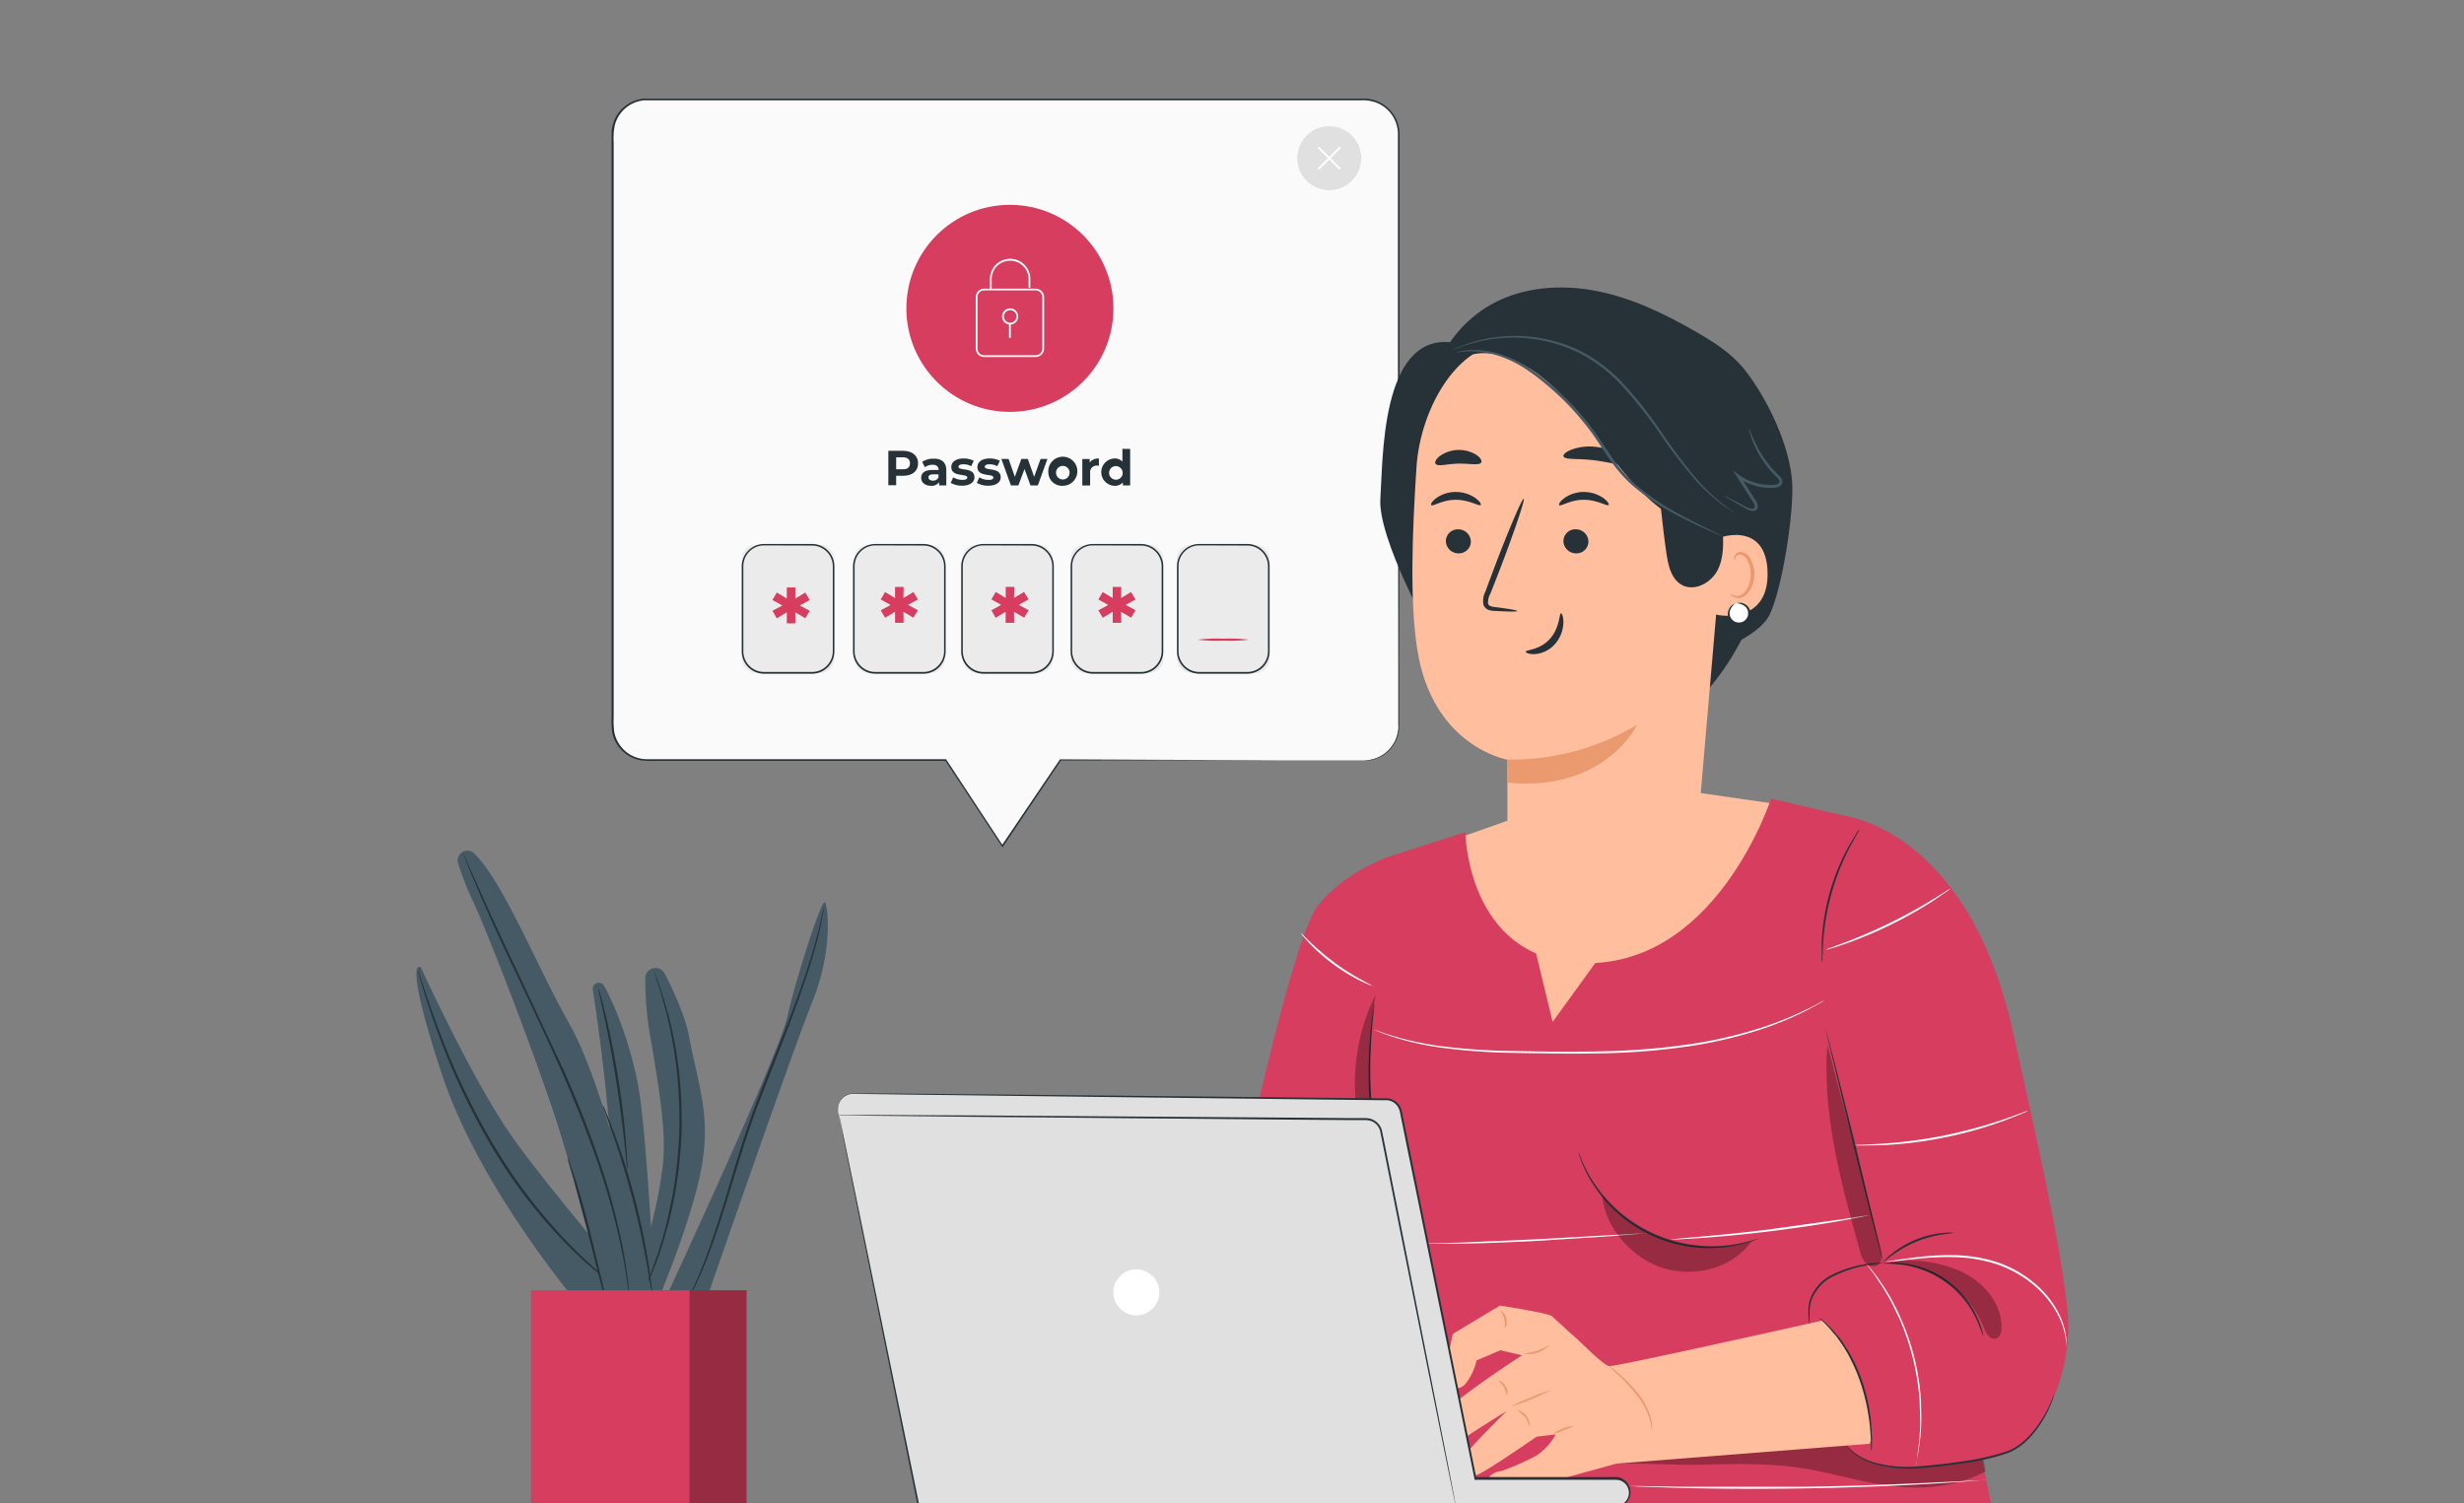 <svg xmlns="http://www.w3.org/2000/svg" width="1000" height="610" xmlns:v="https://vecta.io/nano"><rect width="100%" height="100%" fill="#808080" stroke="none"/><style><![CDATA[.B{fill:#263238}.C{fill:#fff}.D{fill:#d63d5e}.E{opacity:.3}.F{fill:#455a64}.G{fill:#ffbe9d}.H{fill:#eb996e}]]></style><defs><clipPath id="A"><path d="M0 0h1000v610H0z"/></clipPath></defs><g clip-path="url(#A)"><path d="M848 611.254c0 .238-155.823.412-347.984.412S152 611.492 152 611.254s155.791-.412 348.016-.412l347.984.412z" class="B"/><path d="M553.628 308.586H430.321l-23.554 34.9-22.983-34.9H262.666c-7.742 0-14.019-6.275-14.022-14.017V54.406a14.02 14.02 0 0 1 14.022-14.037h290.962a14.02 14.02 0 0 1 14.022 14.037v240.222c-.035 7.719-6.302 13.958-14.021 13.958z" fill="#fafafa"/><g class="B"><path d="M553.628 308.586h.761c.764-.049 1.522-.161 2.268-.333 5.189-1.171 9.257-5.197 10.484-10.373a10.55 10.55 0 0 0 .333-3.775v-24.141l-.127-127.288v-87.9c.139-6.076-3.732-11.522-9.517-13.387-1.915-.582-3.92-.808-5.916-.666h-290.66a14.7 14.7 0 0 0-1.824.333 13.5 13.5 0 0 0-9.977 10.009 28.38 28.38 0 0 0-.4 6.8v233.448a32.27 32.27 0 0 0 .254 5.837c.743 3.779 3.048 7.068 6.345 9.057a13.26 13.26 0 0 0 5.315 1.826c1.856.19 3.838.079 5.742.111h117.249l.1.143 22.952 34.9h-.476l23.586-34.9.079-.111h.127l90.981.412h0l-90.9.111.206-.111q-10.944 16.306-23.523 34.974l-.238.365-.238-.365-23-34.9.254.143h-117.11c-1.935 0-3.823.079-5.821-.111-6.117-.7-11.117-5.203-12.451-11.214-.284-1.98-.379-3.982-.286-5.98V54.533a14.39 14.39 0 0 1 11.008-14.148 15.85 15.85 0 0 1 1.935-.349h290.788a17.21 17.21 0 0 1 6.138.714 14.56 14.56 0 0 1 5.3 3.172 14.28 14.28 0 0 1 3.505 4.98A15.1 15.1 0 0 1 568 54.85v87.9l-.127 127.288v24.141a16.06 16.06 0 0 1-.079 1.967 13.72 13.72 0 0 1-.333 1.856 14.05 14.05 0 0 1-10.675 10.421 12.92 12.92 0 0 1-2.268.27zM372.585 188.04c0 3.172-2.332 5.044-6.075 5.044h-2.807v3.854h-3.173v-13.974h6.043c3.68.063 6.012 2 6.012 5.076zm-3.283 0c0-1.586-.983-2.443-2.966-2.443h-2.633v4.854h2.633c1.982.063 2.965-.825 2.965-2.411zm14.751 2.838V197h-2.919v-1.332c-.737 1.054-1.988 1.625-3.267 1.491-2.506 0-4.013-1.4-4.013-3.252s1.348-3.172 4.616-3.172h2.474c0-1.332-.793-2.11-2.474-2.11-1.112-.009-2.197.342-3.093 1l-1.126-2.173a8.28 8.28 0 0 1 4.632-1.3c3.282-.048 5.17 1.475 5.17 4.726zm-3.172 2.728v-1.094h-2.141c-1.459 0-1.919.539-1.919 1.253s.666 1.3 1.761 1.3a2.3 2.3 0 0 0 2.363-1.459zm4.948 2.364l1.031-2.236c1.134.67 2.426 1.026 3.743 1.031 1.428 0 1.967-.365 1.967-.968 0-1.761-6.487 0-6.487-4.251 0-2.03 1.84-3.474 4.98-3.474 1.43-.022 2.844.299 4.124.936l-1.031 2.221c-.966-.546-2.063-.82-3.172-.793-1.4 0-2 .428-2 .983 0 1.84 6.487 0 6.487 4.3 0 2-1.856 3.41-5.076 3.41-1.597.011-3.17-.387-4.568-1.158zm10.596 0l1.031-2.236a7.41 7.41 0 0 0 3.727 1.031c1.443 0 1.983-.365 1.983-.968 0-1.761-6.487 0-6.487-4.251 0-2.03 1.84-3.474 4.965-3.474a8.96 8.96 0 0 1 4.14.936l-1.047 2.221a6.08 6.08 0 0 0-3.093-.793c-1.4 0-1.983.428-1.983.983 0 1.84 6.471 0 6.471 4.3 0 2-1.856 3.41-5.06 3.41a9.28 9.28 0 0 1-4.647-1.158zm28.662-9.707l-3.886 10.738h-3l-2.411-6.662-2.49 6.662h-3.03l-3.87-10.738h2.934l2.538 7.265 2.633-7.265h2.637l2.554 7.265 2.617-7.265zm.365 5.377a5.9 5.9 0 1 1 5.9 5.52 5.52 5.52 0 0 1-5.9-5.52zm8.645 0a2.76 2.76 0 1 0-2.744 2.966 2.73 2.73 0 0 0 2.712-2.966zm11.884-5.536v2.871h-.7c-.801-.075-1.592.219-2.149.801a2.63 2.63 0 0 0-.706 2.181v5.076h-3.175v-10.739h2.982v1.412c.902-1.125 2.306-1.726 3.743-1.6zm12.684-3.901v14.8h-2.966v-1.238a4.14 4.14 0 0 1-3.347 1.4c-3.007-.081-5.403-2.542-5.403-5.55s2.396-5.469 5.403-5.55c1.196-.047 2.353.427 3.172 1.3v-5.2zm-3.045 9.517a2.76 2.76 0 1 0-2.744 2.966 2.73 2.73 0 0 0 2.744-3.045z"/></g><g fill="#ebebeb"><rect width="37.592" height="52.01" rx="5.48" x="301.034" y="221.094"/><rect width="36.576" height="52.01" rx="5.48" x="390.762" y="221.094"/><rect width="36.576" height="52.01" rx="5.48" x="346.794" y="221.094"/><rect width="37.607" height="52.01" rx="5.48" x="434.524" y="221.094"/><rect width="37.607" height="52.01" rx="5.48" x="477.651" y="221.094"/></g><g class="D"><path d="M324.62 245.727l4.013 2.173-1.808 3.03-4.045-2.411v4.473h-3.458v-4.5l-4.061 2.443-1.776-3.03 4.029-2.173-4.029-2.221 1.776-3.03 4.061 2.443v-4.5h3.458v4.5l4.045-2.443 1.808 3.03zm43.872-.238l4.029 2.173-1.808 3.03-4.061-2.379.079 4.473h-3.474v-4.5l-4.061 2.443-1.761-3.03 4.013-2.173-4.013-2.221 1.761-3.03 4.061 2.443v-4.5h3.474l-.079 4.5 4.061-2.443 1.808 3.03zm44.949 0l4.029 2.173-1.808 3.03-4.14-2.379.079 4.473h-3.474v-4.5l-4.061 2.443-1.725-3.062 4.013-2.173-4.013-2.227 1.761-3.03 4.061 2.443v-4.5h3.474l-.079 4.5 4.061-2.443 1.808 3.03zm43.4 0l4.013 2.173-1.808 3.03-4.061-2.379.079 4.473h-3.474v-4.5l-4.061 2.443-1.776-3.03 4.029-2.173-4.029-2.221 1.776-3.03 4.061 2.443v-4.5h3.474l-.079 4.5 4.061-2.443 1.808 3.03z"/></g><g class="B"><path d="M329.553 273.437h-19.449a9.09 9.09 0 0 1-9.073-9.073V229.85a9.09 9.09 0 0 1 9.073-9.073h19.446c2.406 0 4.714.956 6.416 2.657a9.07 9.07 0 0 1 2.657 6.416v34.514a9.09 9.09 0 0 1-9.073 9.073zm-19.449-52.089a8.44 8.44 0 0 0-8.422 8.438V264.3a8.42 8.42 0 0 0 8.422 8.422h19.446a8.44 8.44 0 0 0 8.438-8.422v-34.45c-.009-4.657-3.781-8.429-8.438-8.438zm64.623 52.089h-19.462a9.09 9.09 0 0 1-9.073-9.073V229.85a9.09 9.09 0 0 1 9.073-9.073h19.462c5.005.009 9.057 4.068 9.057 9.073v34.514c0 5.005-4.052 9.064-9.057 9.073zm-19.462-52.089a8.44 8.44 0 0 0-8.422 8.438V264.3a8.42 8.42 0 0 0 8.422 8.422h19.462c4.651 0 8.422-3.771 8.422-8.422v-34.45a8.44 8.44 0 0 0-8.422-8.438zm63.382 52.089h-19.478a9.09 9.09 0 0 1-9.073-9.073V229.85a9.09 9.09 0 0 1 9.073-9.073h19.462c5.005.009 9.057 4.068 9.057 9.073v34.514c0 4.998-4.043 9.055-9.041 9.073zm-19.478-52.089a8.44 8.44 0 0 0-8.422 8.438V264.3a8.42 8.42 0 0 0 8.422 8.422h19.462c4.651 0 8.422-3.771 8.422-8.422v-34.45a8.44 8.44 0 0 0-8.422-8.438zm63.89 52.089h-19.478a9.09 9.09 0 0 1-9.073-9.073V229.85c0-2.406.956-4.714 2.657-6.416a9.07 9.07 0 0 1 6.416-2.657h19.447a9.09 9.09 0 0 1 9.073 9.073v34.514a9.09 9.09 0 0 1-9.041 9.073zm-19.478-52.089c-4.657.009-8.429 3.781-8.438 8.438V264.3a8.44 8.44 0 0 0 8.438 8.422h19.447a8.42 8.42 0 0 0 8.422-8.422v-34.45a8.44 8.44 0 0 0-8.422-8.438zm62.605 52.089H486.74a9.09 9.09 0 0 1-9.073-9.073V229.85c0-2.406.956-4.714 2.657-6.416a9.07 9.07 0 0 1 6.416-2.657h19.446a9.09 9.09 0 0 1 9.073 9.073v34.514a9.09 9.09 0 0 1-9.073 9.073zm-19.446-52.089c-4.657.009-8.429 3.781-8.438 8.438V264.3a8.44 8.44 0 0 0 8.438 8.422h19.446a8.42 8.42 0 0 0 8.422-8.422v-34.45a8.44 8.44 0 0 0-8.422-8.438z"/></g><g class="D"><path d="M506.884 259.621c-3.457.417-6.942.555-10.421.412a64.73 64.73 0 0 1-10.421-.412 67 67 0 0 1 10.421-.412 67 67 0 0 1 10.421.412z"/><circle cx="409.86" cy="125.149" r="42.017"/></g><g class="C"><path d="M402.468 117.503h-.7v-3.918a8.2 8.2 0 0 1 12.393-7.393 8.2 8.2 0 0 1 3.992 7.393v3.177h-.7v-3.172a7.5 7.5 0 0 0-11.327-6.734 7.5 7.5 0 0 0-3.662 6.734z"/><path d="M420.281 144.896h-20.826a3.44 3.44 0 0 1-3.458-3.458v-20.826a3.46 3.46 0 0 1 3.458-3.458h20.826c1.906.009 3.449 1.552 3.458 3.458v20.826a3.46 3.46 0 0 1-3.458 3.458zm-20.826-27.044a2.76 2.76 0 0 0-2.76 2.76v20.826a2.76 2.76 0 0 0 2.76 2.76h20.826a2.76 2.76 0 0 0 2.76-2.76v-20.826a2.76 2.76 0 0 0-2.76-2.76zm10.515 13.864c-1.331.006-2.534-.791-3.046-2.019s-.232-2.644.709-3.585 2.357-1.221 3.585-.709a3.28 3.28 0 0 1 2.019 3.046c-.009 1.801-1.466 3.258-3.267 3.267zm0-5.837c-1.217.008-2.259.873-2.491 2.067s.412 2.387 1.537 2.849 2.421.066 3.096-.947.541-2.361-.32-3.222a2.57 2.57 0 0 0-1.822-.748z"/><path d="M409.511 131.208h.698v5.9h-.698z"/></g><circle cx="12.975" cy="12.975" r="12.975" transform="matrix(.215 -.977 .977 .215 523.991 74.078)" fill="#e0e0e0"/><g class="C"><path d="M535.276 68.809a.4.4 0 0 1-.285-.127.38.38 0 0 1 0-.555l8.406-8.407a.38.38 0 0 1 .555 0 .4.4 0 0 1 0 .571l-8.407 8.391a.4.4 0 0 1-.269.127z"/><path d="M543.667 68.809a.4.4 0 0 1-.27-.127l-8.407-8.391a.4.4 0 0 1 0-.571.38.38 0 0 1 .555 0l8.406 8.407a.38.38 0 0 1 0 .555.4.4 0 0 1-.284.127z"/></g><g class="F"><path d="M236.795 531.725s-41.906-48.235-57.718-96.47-8.311-42.7-8.311-42.7 21.349 46.855 37.56 69.489 45.076 55.831 45.076 55.831z"/><path d="M245.138 400.062c-.584-1.024-1.816-1.485-2.928-1.096s-1.789 1.517-1.608 2.682c2.554 16.956 8.073 56.7 7.931 82.48v46.442h17.448s-3.172-69.251-7.042-90.41c-2.825-14.771-8.693-31.203-13.801-40.098z"/><path d="M254.656 524.92a184.69 184.69 0 0 0 14.355-52.073c1.428-12.324-1.126-28.995-4.933-51.232-1.477-8.133-2.213-16.383-2.2-24.649.021-1.889 1.314-3.526 3.147-3.985s3.744.377 4.653 2.034c2.11 3.759 8.2 16.591 9.755 24.633 4.219 21.952 8.993 32.928 5.345 53.77S267.6 526.332 267.6 526.332zm15.702 1.411s46-98.88 49.17-113.552 14.037-48.473 15.306-46.553 3.172 19.763-5.092 40.177-43.7 122.942-43.7 122.942h-15.684"/></g><g class="B"><path d="M249.612 521.906a8.2 8.2 0 0 1-1.285-.888l-3.569-2.712c-3.061-2.411-7.36-6.075-12.372-10.913a207.79 207.79 0 0 1-33.309-42.826 281.05 281.05 0 0 1-22.793-49.361c-2.316-6.567-4-11.944-5.092-15.671-.571-1.872-.952-3.331-1.221-4.314a9.28 9.28 0 0 1-.365-1.586c.227.469.412.958.555 1.459l1.4 4.267c1.205 3.7 3 9.025 5.377 15.56 6.163 17.024 13.856 33.455 22.983 49.091a217.3 217.3 0 0 0 33.023 42.826c4.933 4.9 9.136 8.629 12.118 11.1 1.475 1.269 2.681 2.189 3.442 2.855.399.339.771.711 1.11 1.11zm5.044-47.441a13.91 13.91 0 0 1-.412-2.9l-.857-7.931c-.73-6.694-1.872-15.861-3.49-26.06s-3.442-19.256-4.854-25.822l-1.681-7.8a16.06 16.06 0 0 1-.508-2.887c.376.903.673 1.838.888 2.792.508 1.824 1.19 4.457 1.983 7.74 1.586 6.551 3.505 15.671 5.139 25.838s2.665 19.414 3.172 26.14l.539 7.931a17.86 17.86 0 0 1 .079 2.966zm10.769-80.227c.226.396.406.817.539 1.253l1.38 3.68 1.983 5.885 2.236 7.931 1.142 4.647 1 5.091c.761 3.505 1.221 7.312 1.776 11.309a184.47 184.47 0 0 1 1.11 26.2 184.3 184.3 0 0 1-2.982 26.076c-.841 3.934-1.586 7.709-2.57 11.1l-1.38 5.012-1.475 4.632c-.872 2.919-1.951 5.472-2.792 7.74a50.6 50.6 0 0 1-2.4 5.726l-1.586 3.569a6.25 6.25 0 0 1-.634 1.205c.107-.441.256-.872.444-1.285l1.475-3.632c.603-1.507 1.443-3.49 2.221-5.789s1.824-4.758 2.665-7.756l1.4-4.552c.5-1.586.857-3.267 1.317-5 .952-3.442 1.586-7.185 2.474-11.1a193.04 193.04 0 0 0 2.887-25.933 192.86 192.86 0 0 0-1.015-26.06c-.539-3.981-.968-7.772-1.681-11.277-.333-1.745-.587-3.458-.952-5.076l-1.079-4.647c-.619-2.966-1.459-5.583-2.078-7.931s-1.269-4.314-1.824-5.932l-1.19-3.727a7.2 7.2 0 0 1-.412-1.364zm68.919-26.029a1.94 1.94 0 0 1 0 .444c-.043.432-.112.861-.206 1.285l-.9 4.917a178.7 178.7 0 0 1-4.758 17.8c-2.379 7.423-5.425 16.147-9.152 25.711l-12.118 31.1c-4.092 11.1-7.344 21.9-10.342 31.723s-5.805 18.637-8.533 25.918a164.47 164.47 0 0 1-7.217 16.924c-.936 1.951-1.792 3.41-2.332 4.425l-.65 1.126c-.143.254-.222.381-.238.365a1.33 1.33 0 0 1 .159-.412l.555-1.174c.492-1.031 1.285-2.522 2.173-4.5 1.84-3.918 4.346-9.675 6.947-16.988s5.393-16.1 8.311-25.933 6.138-20.62 10.294-31.723 8.438-21.556 12.2-31.1 6.963-18.193 9.342-25.585 3.949-13.451 4.949-17.67c.508-2.11.825-3.759 1.094-4.885.111-.508.222-.92.3-1.253.009-.178.05-.352.122-.515z"/></g><path d="M192.463 346.364a3.95 3.95 0 0 0-6.519 4.029 112.85 112.85 0 0 0 5.774 14.878c6.345 13.435 24.9 61.669 33.61 88.158s20.89 75.913 20.89 75.913l18.574-3.014s-16.988-81.131-33.531-110.459c-13.34-23.505-26.695-57.478-38.798-69.505z" class="F"/><g class="B"><path d="M230.356 470.008a10.39 10.39 0 0 1 .968 2.221l2.141 6.234c1.713 5.3 3.807 12.689 5.9 20.921l5.092 21.143 1.4 6.424a12.26 12.26 0 0 1 .381 2.4 11.89 11.89 0 0 1-.761-2.3l-1.7-6.345-5.361-21.048-5.615-20.969-1.84-6.345a12.1 12.1 0 0 1-.605-2.336zm25.251 57.831a1.97 1.97 0 0 1-.1-.492 11 11 0 0 0-.222-1.459l-.761-5.631c-.682-4.885-1.888-11.912-3.886-20.493-2.378-10.032-5.28-19.932-8.692-29.661-3.823-11.008-8.6-22.9-14.006-35.212-10.929-24.569-21.841-46.379-29.026-62.494-3.616-8.058-6.345-14.608-8.28-19.192l-2.078-5.282c-.222-.555-.381-1.015-.523-1.38-.071-.156-.119-.322-.143-.492a2.14 2.14 0 0 1 .238.444l.6 1.348 2.268 5.218 8.549 19.034 29.3 62.4c5.409 12.324 10.183 24.252 13.958 35.308 3.387 9.775 6.23 19.731 8.518 29.82a206.48 206.48 0 0 1 3.585 20.62c.333 2.443.444 4.362.587 5.647l.111 1.475c.018.158.018.318 0 .476zm9.247-1.507c-.295-1.039-.507-2.1-.634-3.172l-1.443-8.534c-1.269-7.2-3.172-17.115-6.043-27.9s-5.916-20.35-8.327-27.25l-2.9-8.153a19.68 19.68 0 0 1-.983-3.03c.529.923.98 1.889 1.348 2.887a181.21 181.21 0 0 1 3.172 8.058 269.68 269.68 0 0 1 8.629 27.3 282.96 282.96 0 0 1 5.789 28.027l1.126 8.6a21.16 21.16 0 0 1 .27 3.172z"/></g><path d="M230.483 523.667h72.503v88.332h-72.503z" class="D"/><g class="E"><path d="M230.483 523.667h72.503v88.332h-72.503z"/></g><path d="M215.525 523.667h64.318v88.332h-64.318z" class="D"/><path d="M726.676 327.144l-38.115-5.52-76.246 11.278-21.4 7.566 3.791 46.791 73.312 13.5 49.456-14.656 18.7-27.52z" class="G"/><path d="M750.702 331.617l-31.913-7.518s-22.539 69.79-78.2 66.729c-45.364-2.458-45.887-53.088-45.887-53.088l-32.69 10.469s-12.515 83.859 1.332 143.276l7.566 32.579-4.425 86.81 241.792.381-57.575-279.638z" class="D"/><g class="E"><path d="M655.918 594.029c11.769-.3 22.618.7 34.388.412 14.117-.349 28.344-.7 42.287 1.586 10.437 1.729 20.62 4.9 31.057 6.551 14.275 2.252 29.486 1.459 42.176-5.409l-2.046-11.849-48.189-11.641z"/></g><g class="D"><path d="M534.721 367.749c11.1-14.275 29.439-20.223 29.439-20.223l12.372 107.68-23.427 156.81-76.738-.365s42.318-223.202 58.354-243.902zm212.257-36.925s51.645 4.14 70.171 88.824c8.375 38.274 19.034 83.114 22.032 113.267 2.2 21.857-9.675 56.086-31.469 58.893l-27.409 3.68c-5.374.774-10.843.575-16.147-.587-17.3-3.981-19.034-15.862-22.206-28.551l-7.931-25.251c-4.378-24.014 18-28.551 30.359-28.218l-9.215-109.618z"/></g><g class="B"><path d="M557.768 407.403a5.61 5.61 0 0 0-.238 1.174l-.523 3.41-.349 2.474-.3 2.95-.587 7.2a182.09 182.09 0 0 0-.127 18.828 229.84 229.84 0 0 0 2.284 22.92c1.19 8.105 2.681 15.75 4.2 22.666l4.3 18.32 3.172 12.261.92 3.315a5.6 5.6 0 0 0 .381 1.142 5.9 5.9 0 0 0-.222-1.174l-.761-3.363-2.95-12.324a624.67 624.67 0 0 1-4.108-18.336c-1.443-6.916-2.95-14.545-4.124-22.618s-2-15.861-2.348-22.856a163.77 163.77 0 0 1 0-18.748c.079-2.681.285-5.076.46-7.2q.111-1.586.238-2.95l.27-2.474.365-3.426a6.07 6.07 0 0 0 .048-1.19zm247.137 135.14a9.3 9.3 0 0 0-.365-2.173 34.7 34.7 0 0 0-2-5.568 37.96 37.96 0 0 0-30.311-22.063 33.31 33.31 0 0 0-5.916-.19 9.68 9.68 0 0 0-2.157.27 70.78 70.78 0 0 1 7.931.492c12.961 1.799 24.167 9.952 29.867 21.73a76.96 76.96 0 0 1 2.95 7.5zm-11.928-42.16c-.409-.103-.832-.141-1.253-.111a26.31 26.31 0 0 0-3.41.159 39.13 39.13 0 0 0-10.9 2.728 40.05 40.05 0 0 0-9.675 5.726c-.887.709-1.729 1.471-2.522 2.284-.555.587-.841.92-.809.968s1.4-1.11 3.7-2.792a45.54 45.54 0 0 1 20.287-8.343l4.582-.619zm-53.469-109.555a11.72 11.72 0 0 0 .127-2.268l.27-6.138a98.56 98.56 0 0 1 10.881-38.734l2.966-5.377a11.7 11.7 0 0 0 1.063-2c-.506.564-.957 1.175-1.348 1.824l-3.172 5.282a89.33 89.33 0 0 0-10.944 38.987v6.17a10.94 10.94 0 0 0 .157 2.254z"/><path d="M640.596 467.645a3.44 3.44 0 0 0 .222.888l.857 2.49a51.68 51.68 0 0 0 4.3 8.708 55.98 55.98 0 0 0 54.833 26.33 53.44 53.44 0 0 0 9.517-2.078c1.094-.333 1.919-.7 2.474-.9.291-.094.573-.217.841-.365 0-.079-1.221.333-3.41.952-24.274 6.774-50.129-3.052-63.779-24.236a60.14 60.14 0 0 1-4.5-8.518 21.44 21.44 0 0 0-1.355-3.271zm108.841 119.04c.079-.079.888 1.079 2.823 2.665 2.831 2.135 6.07 3.666 9.517 4.5a50.01 50.01 0 0 0 15.544 1.38 262.09 262.09 0 0 0 19.177-2.125 98.35 98.35 0 0 0 18.716-4.314 23.79 23.79 0 0 0 6.868-4.584 35.66 35.66 0 0 0 4.758-5.472c2.068-2.862 3.838-5.929 5.282-9.152l1.11-2.665a3.61 3.61 0 0 1 .412-.92c-.06.329-.145.652-.254.968-.19.65-.523 1.586-.983 2.744a46.35 46.35 0 0 1-5.092 9.374c-1.387 2.032-2.981 3.914-4.758 5.615a23.98 23.98 0 0 1-7.042 4.758 93.23 93.23 0 0 1-18.875 4.425c-6.8 1.015-13.308 1.681-19.256 2.078a49.96 49.96 0 0 1-15.75-1.586 25.38 25.38 0 0 1-9.517-4.758 15.2 15.2 0 0 1-2.014-2.11c-.256-.244-.48-.52-.666-.821zm-8.517-168.893c.206 0 5.663 21.08 12.15 47.219l11.357 47.426c-.221.065-5.663-21.1-12.15-47.235l-11.357-47.41zm-6.58 119.405a6.47 6.47 0 0 1-.27-1.745 30.98 30.98 0 0 1-.111-4.758 14.1 14.1 0 0 1 2.332-6.773 20.16 20.16 0 0 1 2.649-3.331 18.68 18.68 0 0 1 3.664-2.728 46.44 46.44 0 0 1 15.037-4.854 42.24 42.24 0 0 1 4.758-.412 6 6 0 0 1 1.761 0c0 .127-2.49.222-6.44.936a50.09 50.09 0 0 0-14.719 4.981 18.39 18.39 0 0 0-3.521 2.6 19.92 19.92 0 0 0-2.57 3.172 13.66 13.66 0 0 0-2.379 6.345 40.42 40.42 0 0 0-.143 4.759 7.82 7.82 0 0 1-.047 1.808z"/></g><g class="E"><path d="M560.147 478.51c-13.181-22.317-13.466-51.312-1.967-74.549a208.99 208.99 0 0 0 2.348 74.454"/></g><g class="G"><path d="M629.89 534.152h.1zm.571.27l.206.1zm-.397-.223l.476.222zm-.38-.174l.206.1z"/><path d="M581.163 578.611c4.156-7.836 36.561-28.551 36.561-28.551l-8.771-2.03-9.691 4.092a23.79 23.79 0 0 1-4.172 9.073c-3.553 5.076-9.6-.174-9.6-.174l4.092-19.621 19.161-11.531s18.019 2.76 20.937 4.156l7.677 7.027c3.378 2.649 13.117 13.07 15.782 13.387s86.37-18.479 86.37-18.479h0c11.468 9.089 17.448 27.123 19.319 40.145 0 0 2.046 6.345-.174 9.866l-102.672 8.058-21.762 6.011c-5.827 2.41-11.797 4.46-17.876 6.138-7.233 1.586-12.1-.809-12.308-4.758s5.425-4.441 5.425-4.441c4.801-1.723 9.476-3.779 13.99-6.154a24.54 24.54 0 0 0 7.931-8.66l-7.756.92s-16.5 11.452-22.7 14.815-7.423-2.807-7.931-4.758 18.526-20.477 18.526-20.477-18.1 11.1-21.349 13.958-8.073 3.664-9.1 1.776-4.049-1.952.091-9.788zm49.504-44.094l.174.1z"/><path d="M630.952 534.659zm-.111-.047h0z"/></g><g class="H"><path d="M670.4 580.419a4.46 4.46 0 0 0 .1-1.269 7.43 7.43 0 0 0-.1-1.491 11.24 11.24 0 0 0-.365-1.951c-1.032-3.705-2.819-7.155-5.25-10.135-2.37-2.99-5.027-5.742-7.931-8.216a22.79 22.79 0 0 0-3.727-2.887c1.056 1.159 2.179 2.256 3.363 3.283 2.763 2.571 5.329 5.346 7.677 8.3a29.82 29.82 0 0 1 5.329 9.8c.825 2.758.746 4.582.904 4.566zm-51.93-30.945a11.9 11.9 0 0 0 10.231-3.442c-.127-.174-2.11 1.3-4.949 2.221s-5.282 1.004-5.282 1.221zm-5.393 21.477c5.584-1.752 11.008-3.981 16.21-6.662a49.54 49.54 0 0 0-8.248 2.982 51.73 51.73 0 0 0-7.962 3.68zm17.384 10.976a19.03 19.03 0 0 0 4.219-1.507 18.65 18.65 0 0 0 4.124-1.761 16.68 16.68 0 0 0-8.343 3.268zm-14.672-9.549a17.96 17.96 0 0 1 3.172 2.792 17.59 17.59 0 0 1 1.84 3.839c.1 0 .19-.523 0-1.348-.193-1.073-.639-2.084-1.3-2.95a6.79 6.79 0 0 0-2.49-2.03c-.714-.35-1.222-.382-1.222-.303zm-7.646-11.976c-.111.19 1.316.968 2.252 2.6.476 1.05.864 2.138 1.158 3.252.468-1.235.27-2.624-.523-3.68-1.063-1.839-2.855-2.378-2.887-2.172zm2.571-21.412c.1 0 .381-.317.619-1.031a5.63 5.63 0 0 0 0-2.855 5.52 5.52 0 0 0-1.364-2.506c-.523-.523-.952-.714-1.015-.635.664 1.041 1.197 2.16 1.586 3.331a13.66 13.66 0 0 1 .174 3.7z"/></g><path d="M759.496 588.906c-.106-.783-.148-1.573-.127-2.363a25.71 25.71 0 0 0-.111-2.76l-.254-3.632c-.595-7.039-2.104-13.971-4.489-20.62a73.9 73.9 0 0 0-4.854-10.532c-.952-1.586-1.776-3-2.728-4.283l-1.317-1.872a13.97 13.97 0 0 0-1.316-1.586c-3.41-4.2-6.027-6.345-5.9-6.471.665.423 1.282.918 1.84 1.475a23.5 23.5 0 0 1 2.03 1.919c.745.777 1.586 1.586 2.49 2.7.428.539.888 1.079 1.364 1.586a21.27 21.27 0 0 1 1.38 1.872c.983 1.285 1.84 2.776 2.807 4.3 1.959 3.394 3.625 6.949 4.98 10.627 2.407 6.699 3.854 13.705 4.3 20.81.111 1.348.1 2.585.127 3.664s0 2.014 0 2.776a11.83 11.83 0 0 1-.222 2.39z" class="B"/><g class="E"><path d="M794.722 515.546a51.58 51.58 0 0 0-30.422-2.776h0c17.956-.83 34.456 9.838 41.07 26.552.73 1.967 2.189 4.3 4.283 4s2.665-2.728 2.665-4.679c.01-10.265-8.126-19.147-17.596-23.097z"/></g><g class="C"><path d="M557.101 400.138a4.98 4.98 0 0 1-1.364-.46c-.872-.333-2.094-.888-3.585-1.586a75.08 75.08 0 0 1-11.1-6.8 76.15 76.15 0 0 1-9.739-8.565l-2.617-2.934s-.888-1.142-.841-1.19 1.491 1.428 3.87 3.712a100.76 100.76 0 0 0 9.818 8.327 98.98 98.98 0 0 0 10.833 6.931l4.725 2.565zm183.153 5.98c-.12.108-.255.199-.4.27l-1.221.73-4.758 2.633a133.24 133.24 0 0 1-18.479 7.788 177.89 177.89 0 0 1-28.915 6.947 280.62 280.62 0 0 1-36.291 3.014c-12.927.3-25.236 0-36.481-.19a243.05 243.05 0 0 1-29.661-2.236 115.09 115.09 0 0 1-19.541-4.536c-2.237-.761-3.965-1.4-5.107-1.888l-1.3-.555c-.155-.053-.304-.122-.444-.206l.476.127 1.332.476c1.158.444 2.9 1.031 5.155 1.745a125.49 125.49 0 0 0 19.51 4.267 255.45 255.45 0 0 0 29.6 2.046c11.1.206 23.475.428 36.37.127a285.03 285.03 0 0 0 36.2-2.95 180.9 180.9 0 0 0 28.852-6.741 143.58 143.58 0 0 0 18.526-7.518c2.11-1.047 3.743-1.888 4.758-2.49l1.253-.65a3.01 3.01 0 0 1 .566-.21zm-182.55 56.526c-.669-.061-1.329-.2-1.967-.412l-5.282-1.443-17.321-5.06-17.257-5.3-5.2-1.681c-.645-.185-1.272-.429-1.872-.729a8.75 8.75 0 0 1 1.967.412l5.282 1.443 17.321 5.06 17.257 5.282 5.2 1.7a9.52 9.52 0 0 1 1.872.73zm4.616 87.671c0 .206-15.861-4.33-35.371-10.151l-35.133-10.944c.067-.222 15.861 4.314 35.371 10.151l35.133 10.944zm229.245-189.671c-.533.518-1.118.98-1.745 1.38l-5 3.41a170.24 170.24 0 0 1-35.8 17.59c-2.411.841-4.378 1.475-5.758 1.872a10.7 10.7 0 0 1-2.157.539 12.26 12.26 0 0 1 2.062-.841l5.663-2.11c4.758-1.824 11.277-4.521 18.257-7.931s13.1-6.931 17.448-9.6l5.139-3.172c.592-.44 1.225-.821 1.891-1.137zm31.596 90.124a19.62 19.62 0 0 1-2.57 1.221l-7.217 2.855a167.61 167.61 0 0 1-50.075 9.961l-7.772.111a21.29 21.29 0 0 1-2.839-.127 17.07 17.07 0 0 1 2.839-.19l7.74-.381a194.5 194.5 0 0 0 25.3-3.283c8.345-1.676 16.574-3.891 24.633-6.63l7.3-2.617a16.49 16.49 0 0 1 2.665-.92zm-45.585 144.15a3.44 3.44 0 0 1 .079-.888l.4-2.49.555-3.965.492-5.266c0-.968.127-2 .19-3.061s0-2.189 0-3.331l-.222-7.344a107.7 107.7 0 0 0-2.554-16.623 108.93 108.93 0 0 0-5.282-15.972l-3.172-6.63-1.586-2.95-1.586-2.633c-.968-1.713-2.014-3.172-2.855-4.457-.711-1.127-1.479-2.217-2.3-3.267l-1.491-2.046a3.3 3.3 0 0 1-.476-.745 4.75 4.75 0 0 1 .6.634l1.587 1.963a38.06 38.06 0 0 1 2.427 3.172l2.966 4.409 1.586 2.633c.555.92 1.063 1.935 1.586 2.95a68.26 68.26 0 0 1 3.172 6.646 95.77 95.77 0 0 1 7.931 32.849l.143 7.391-.1 3.363-.238 3.077c-.111 1.983-.428 3.727-.634 5.282s-.444 2.887-.682 3.949l-.555 2.49a3.95 3.95 0 0 1 .016.857zm61.193-48.616c-.079 0-.127-1.3-.492-3.585a30.82 30.82 0 0 0-3.174-9.231 38.89 38.89 0 0 0-8.962-11.293 46.54 46.54 0 0 0-15.243-8.914 59.4 59.4 0 0 0-17.463-3.045c-4.861-.135-9.725.05-14.561.555-4.14.381-7.487.809-9.8 1.063l-2.665.286a3.49 3.49 0 0 1-.936 0 3.61 3.61 0 0 1 .9-.206l2.649-.444c2.3-.365 5.647-.857 9.787-1.332 4.863-.58 9.76-.824 14.656-.73 6.021.119 11.989 1.151 17.7 3.061a46.92 46.92 0 0 1 15.481 9.136 38.56 38.56 0 0 1 8.978 11.595 29.17 29.17 0 0 1 2.9 9.517 19.82 19.82 0 0 1 .19 2.7 3.9 3.9 0 0 1 .055.867zm-170.637-45.919a3.73 3.73 0 0 1-.9.159l-2.585.27-9.517.793-31.437 2.014c-12.276.634-23.427 1.031-31.5 1.126h-12.1a3.33 3.33 0 0 1-.9-.1 3.94 3.94 0 0 1 .9-.079h2.585l9.517-.238 31.453-1.364 31.437-1.776 9.517-.539 2.6-.111a3.62 3.62 0 0 1 .936-.159z"/></g><g class="E"><path d="M677.347 503.682c9.993 2.934 23.792 3.648 33.579 0-7.614 10.833-22.317 14.751-35.086 11.23s-24.522-16.29-25.505-29.5c6.186 8.325 17.02 15.304 27.012 18.27z"/></g><path d="M758.383 493.229a5 5 0 0 1-.809.222l-2.3.492-8.533 1.586c-7.217 1.269-17.226 2.823-28.313 4.187a550.47 550.47 0 0 1-28.551 2.76l-8.66.508-2.348.079c-.273.045-.552.045-.825 0 .265-.068.536-.111.809-.127l2.347-.238 8.629-.777c7.3-.65 17.352-1.586 28.455-3l28.313-3.934 8.565-1.332 2.348-.333c.283-.084.578-.118.872-.1z" class="C"/><g class="E"><path d="M741.765 422.614c-2.506 28.709 5.314 57.2 13.07 84.954a11.8 11.8 0 0 0 2.125 4.758c1.119 1.444 3.056 1.98 4.758 1.316 2.427-1.237 2.094-4.758 1.412-7.36l-21.559-82.478"/></g><path d="M340.148 451.212l32.6 160.042h282.964c1.498 0 2.934-.595 3.993-1.654s1.654-2.495 1.654-3.993h0c0-1.498-.595-2.934-1.654-3.993s-2.495-1.654-3.993-1.654h-56.975l-30.216-148.843c-.583-2.858-3.083-4.92-6-4.949l-216.25-2.363a6.17 6.17 0 0 0-6.123 7.407z" fill="#e0e0e0"/><path d="M340.149 451.212c-.043-.156-.077-.315-.1-.476a5.85 5.85 0 0 1 0-1.459c.227-1.938 1.334-3.664 3-4.679a6.14 6.14 0 0 1 1.872-.73 9.3 9.3 0 0 1 2.221-.143h5.092l12.689.111 81.766.777 57.006.571 31.945.333 16.75.174 8.549.079h2.189a6.22 6.22 0 0 1 2.189.634 6.47 6.47 0 0 1 3.172 3.252c.276.7.473 1.429.587 2.173l.444 2.157.872 4.314 1.792 8.74 3.616 17.812q3.664 18 7.487 36.846l15.861 78.086-.381-.317h56.023a10.53 10.53 0 0 1 2.2.127c1.518.376 2.835 1.318 3.68 2.633a6.06 6.06 0 0 1-2.094 8.755 5.96 5.96 0 0 1-2.665.714H372.506v-.238l-23.7-116.931-6.424-31.977-1.586-8.343-.523-2.855.619 2.839 1.745 8.311 6.582 31.945 23.958 116.903-.3-.254H656.03c.808-.031 1.6-.243 2.316-.619a5.28 5.28 0 0 0 1.808-7.629 5.17 5.17 0 0 0-3.172-2.141 10.66 10.66 0 0 0-2.046-.127h-56.515v-.3q-8.185-40.447-15.861-78.1-3.823-18.812-7.471-36.846l-3.712-18.054-1.761-8.74-.888-4.33-.428-2.141a9.01 9.01 0 0 0-.555-2.046 5.79 5.79 0 0 0-2.712-2.918 5.9 5.9 0 0 0-1.951-.571h-2.125l-8.565-.1-16.75-.19-31.929-.381-57.006-.666-81.766-1-12.689-.174-5.092-.079a9.83 9.83 0 0 0-2.189.111 6.44 6.44 0 0 0-1.824.714 6.17 6.17 0 0 0-3 4.568 7.38 7.38 0 0 0 .002 1.875z" class="B"/><path d="M470.53 524.508c0 5.159-4.183 9.342-9.342 9.342s-9.342-4.183-9.342-9.342 4.183-9.342 9.342-9.342 9.342 4.183 9.342 9.342z" class="C"/><g class="B"><path d="M340.403 452.513h14.846l40.463.19 133.474.936 19.3.159h4.758a11.58 11.58 0 0 1 2.427.143 6.52 6.52 0 0 1 2.284.92c1.413.893 2.439 2.285 2.871 3.9l.936 4.568 6.9 34.752 11.626 58.878 7.788 39.654 2.078 10.8.523 2.823a8.36 8.36 0 0 1 .143.952s-.1-.317-.222-.936l-.6-2.807-2.221-10.77-8.026-39.654-11.8-58.846q-3.307-16.655-6.931-34.752l-.92-4.5c-.394-1.425-1.304-2.652-2.554-3.442a5.85 5.85 0 0 0-2.03-.761 10.63 10.63 0 0 0-2.268-.127h-4.758l-19.3-.143-133.49-1.174-40.447-.444-11.008-.159h-2.855zm377.898-243.061c.659 29.931-11.508 58.717-33.436 79.1q-7.5-21.651-14.957-43.3"/><path d="M605.622 123.324c12.832-7.011 28.329-8.026 42.667-5.155s27.694 9.358 40.352 16.686c7.106 4.108 14.18 8.629 19.288 15.037 9.311 11.722 18.526 30.977 19.414 46 .73 12.086-3.9 42.334-9.009 53.31-4.679 10.072-26.615 17.749-37.449 20.239L581.528 153.81c3.628-12.977 12.307-23.958 24.094-30.486z"/><path d="M588.492 138.901l23.792-4.251c-13.022 31.009-16.559 101.91-24 134.711-8.787-12.689-29.169-51.55-28.075-66.983s.065-66.094 28.283-63.477z"/></g><path d="M701.441 190.517c-1.285-18.114-13.022-32.96-30.613-37.449l-54.865-13.99c-23.7-2.554-39.527 26.6-41.081 50.392-1.729 26.441-2.792 54.325.3 74.057 6.2 39.654 36.592 44.793 36.592 44.793v30.454l18.352 75.992 59.147-81.718 12.247-142.031c.048-.694-.079.4-.079-.5z" class="G"/><g class="B"><path d="M586.794 219.429c-.027 2.757 2.145 5.035 4.9 5.139a4.87 4.87 0 0 0 5.25-4.584c.028-2.752-2.136-5.027-4.885-5.139a4.87 4.87 0 0 0-5.266 4.584zm-5.9-14.433c.634.666 4.489-2.173 9.961-2.157s9.517 2.776 10.072 2.11c.3-.3-.349-1.491-2.094-2.776a13.99 13.99 0 0 0-8.058-2.506 13.51 13.51 0 0 0-7.931 2.538c-1.744 1.3-2.315 2.489-1.95 2.791zm53.611 14.433c-.027 2.757 2.145 5.035 4.9 5.139 1.311.109 2.611-.319 3.601-1.186a4.85 4.85 0 0 0 1.649-3.414c.028-2.752-2.136-5.027-4.885-5.139a4.87 4.87 0 0 0-5.266 4.6zm-1.697-14.434c.634.666 4.5-2.173 9.977-2.157s9.517 2.776 10.072 2.11c.285-.3-.349-1.491-2.094-2.776-2.353-1.63-5.147-2.504-8.01-2.506a13.59 13.59 0 0 0-7.931 2.538c-1.744 1.3-2.315 2.49-2.014 2.791zm-17.019 42.99c0-.3-3.379-.9-8.9-1.586-1.4-.143-2.712-.428-2.95-1.38a7.06 7.06 0 0 1 .952-4.14q1.983-5.06 4.156-10.643c5.774-15.132 9.945-27.583 9.342-27.805s-5.789 11.848-11.563 26.964q-2.094 5.583-3.981 10.691a8.12 8.12 0 0 0-.745 5.488 3.49 3.49 0 0 0 2.3 2.046 8.55 8.55 0 0 0 2.363.333c5.473.313 8.915.344 9.026.032z"/></g><path d="M664.389 294.184s-12.911 27.3-52.6 23.443V308.3c18.502.255 36.712-4.632 52.6-14.117z" class="H"/><g class="B"><path d="M634.537 185.216c.539 1.491 6 .793 12.419 1.586s11.611 2.554 12.467 1.221c.381-.65-.523-2.046-2.617-3.49a20.62 20.62 0 0 0-9.231-3.172 20.99 20.99 0 0 0-9.723 1.11c-2.363.873-3.553 2.031-3.315 2.745zm-51.914 3.029c.952 1.253 4.758 0 9.263-.079s8.375.857 9.263-.444c.381-.634-.222-1.872-1.888-3.061a13.45 13.45 0 0 0-14.926.428c-1.617 1.273-2.14 2.553-1.712 3.156z"/><path d="M585.652 153.223c2.427-5.964 8.978-9.517 15.4-9.866s12.689 2.11 18.3 5.329c23.618 13.657 35.768 46.633 59.1 60.765 5.742 3.474 13.213.285 18.1 4.885s8.042 11.96 5.345 18.1a55.64 55.64 0 0 0 8.105-13.688c1.776-5.028 2-10.849-.666-15.465-2.014-3.505-5.583-6.17-6.551-10.088-.872-3.458.492-7.058.349-10.611a23.27 23.27 0 0 0-3.632-10.12c-9.152-16.163-21.73-30.787-37.925-39.892-10.573-6.104-22.609-9.213-34.816-8.993a51.36 51.36 0 0 0-33.182 13.149c-5.218 4.869-10.706 9.9-7.931 16.5"/></g><path d="M695.984 219.255c.412-1.142 21.112-8.6 21.381 13.387.27 21.365-21.286 17.162-21.334 16.543s-.047-29.93-.047-29.93z" class="G"/><path d="M702.551 241.033c.1 0 .365.254 1 .539.896.357 1.896.357 2.792 0 2.237-.841 4.108-4.457 4.172-8.3a12.26 12.26 0 0 0-1.079-5.329 4.33 4.33 0 0 0-2.839-2.823 1.87 1.87 0 0 0-2.173 1.031c-.286.6-.143 1.031-.27 1.063s-.46-.349-.286-1.237a2.38 2.38 0 0 1 .825-1.332 2.76 2.76 0 0 1 2.046-.571 5.2 5.2 0 0 1 3.918 3.283c.934 1.835 1.397 3.874 1.348 5.932-.1 4.314-2.252 8.359-5.345 9.279-1.152.35-2.401.158-3.394-.523-.683-.489-.794-.966-.715-1.012z" class="H"/><path d="M704.482 208.279a8.47 8.47 0 0 1-1.285-.714l-3.585-2.284a73.1 73.1 0 0 1-11.547-10.5c-5.038-5.839-9.745-11.955-14.1-18.32-5.247-7.8-11.141-15.143-17.622-21.952a66.89 66.89 0 0 0-11.388-8.993 56.04 56.04 0 0 0-12.277-5.583c-7.302-2.343-14.982-3.285-22.634-2.776-5.163.315-10.262 1.312-15.164 2.966-1.761.539-3.061 1.126-3.965 1.475-.451.206-.919.371-1.4.492.422-.253.862-.476 1.316-.666a34.34 34.34 0 0 1 3.918-1.586 54.66 54.66 0 0 1 15.243-3.3c7.743-.634 15.535.228 22.952 2.538a55.96 55.96 0 0 1 12.515 5.615 68.21 68.21 0 0 1 11.563 9.12 163.69 163.69 0 0 1 17.67 22.206 220.88 220.88 0 0 0 13.895 18.383c3.395 3.911 7.163 7.482 11.251 10.663 1.459 1.094 2.681 1.84 3.458 2.411a8.71 8.71 0 0 1 1.19.809z" class="F"/><path d="M704.976 244.808a4.2 4.2 0 0 1 2.028 8.134 4.2 4.2 0 0 1-3.028-7.817" class="C"/><g class="B"><path d="M703.978 245.125a5.79 5.79 0 0 0-1.919 2.871c-.309 1.183.002 2.443.825 3.347a3.74 3.74 0 0 0 3.982 1.148c1.438-.454 2.462-1.726 2.6-3.226a3.63 3.63 0 0 0-1.269-3.172 5.69 5.69 0 0 0-3.172-1.237 1.92 1.92 0 0 1 1-.238 4.36 4.36 0 0 1 2.665.936 4.28 4.28 0 0 1 1.713 3.854c-.123 1.883-1.388 3.498-3.186 4.069s-3.763-.018-4.951-1.484c-.977-1.136-1.29-2.7-.825-4.124a4.22 4.22 0 0 1 1.586-2.3c.555-.429.935-.492.951-.444zm-4.869-30.803c.333 5.837.6 11.991-2.094 17.178s-9.517 8.724-14.561 5.821c-4.14-2.363-5.377-7.677-6.091-12.388-2.014-13.609-2.95-27.361-5.091-40.954z"/></g><g class="F"><path d="M590.918 143.072c0 .111 1.888-.365 5.3-.476 4.839-.073 9.646.805 14.146 2.586a46.65 46.65 0 0 1 8.851 4.568 94.01 94.01 0 0 1 9.136 6.979 109.06 109.06 0 0 1 17.892 19.288c2.712 3.807 5.123 7.725 7.725 11.357a55.38 55.38 0 0 0 8.565 9.628 95.76 95.76 0 0 0 18.05 12.071c5.472 2.887 10.04 4.917 13.2 6.345l3.648 1.586c.42.206.862.366 1.317.476-.375-.272-.779-.501-1.206-.682l-3.569-1.761c-3.172-1.586-7.6-3.68-12.975-6.646-6.338-3.413-12.285-7.508-17.733-12.213a54.08 54.08 0 0 1-8.343-9.517c-2.554-3.585-4.949-7.5-7.693-11.357a107.33 107.33 0 0 0-18.145-19.43 93.74 93.74 0 0 0-9.327-6.979 46.55 46.55 0 0 0-9.089-4.52 35.48 35.48 0 0 0-14.466-2.252 24.54 24.54 0 0 0-3.95.555c-.46.072-.908.206-1.332.4zm108.778 58.053c.577.496 1.211.922 1.888 1.269l5.425 3.172 1.808 1.031a5.55 5.55 0 0 0 2.347.777 2.25 2.25 0 0 0 1.443-.333 1.87 1.87 0 0 0 .793-1.412 4.76 4.76 0 0 0-1-2.7l-6.345-10.056-.857.777a22.4 22.4 0 0 0 14.513 4.33 6.14 6.14 0 0 0 1.951-.333 2.62 2.62 0 0 0 1.586-1.443c.247-.735.11-1.544-.365-2.157a8.36 8.36 0 0 0-1.205-1.332 44.49 44.49 0 0 1-7.28-9.184c-1.774-3.165-3.322-6.451-4.632-9.834a11.2 11.2 0 0 0 .682 2.871c.798 2.567 1.861 5.044 3.172 7.391a42.38 42.38 0 0 0 7.233 9.517c.793.761 1.586 1.586 1.285 2.3s-1.475 1.015-2.6 1.015a21.49 21.49 0 0 1-7.233-.872 21.76 21.76 0 0 1-6.519-3.172l-2.538-1.872 1.7 2.649 6.345 9.977a4.06 4.06 0 0 1 .9 2.094c0 .6-.539.952-1.221.9a10.6 10.6 0 0 1-3.839-1.586l-5.583-2.855c-.584-.376-1.206-.69-1.856-.936z"/></g><path d="M619.215 264.507c0-.825 5.536-.571 9.707-5.107s3.839-10.469 4.616-10.469c.349 0 1.015 1.364.952 3.87a13.77 13.77 0 0 1-3.537 8.74 12.04 12.04 0 0 1-8.121 3.934c-2.284.096-3.664-.587-3.617-.968z" class="B"/><path d="M805.682 600.643a1.42 1.42 0 0 1-.365 0l-1.11.111-4.235.349c-3.68.3-9.009.65-15.608 1.047-13.181.777-31.406 1.586-51.55 1.919s-38.416.143-51.613-.206l-15.624-.508-4.251-.222h4.251l15.639.27h51.581c20.144-.286 38.353-1.047 51.534-1.681l15.624-.777 4.251-.19h1.094z" class="C"/></g></svg>